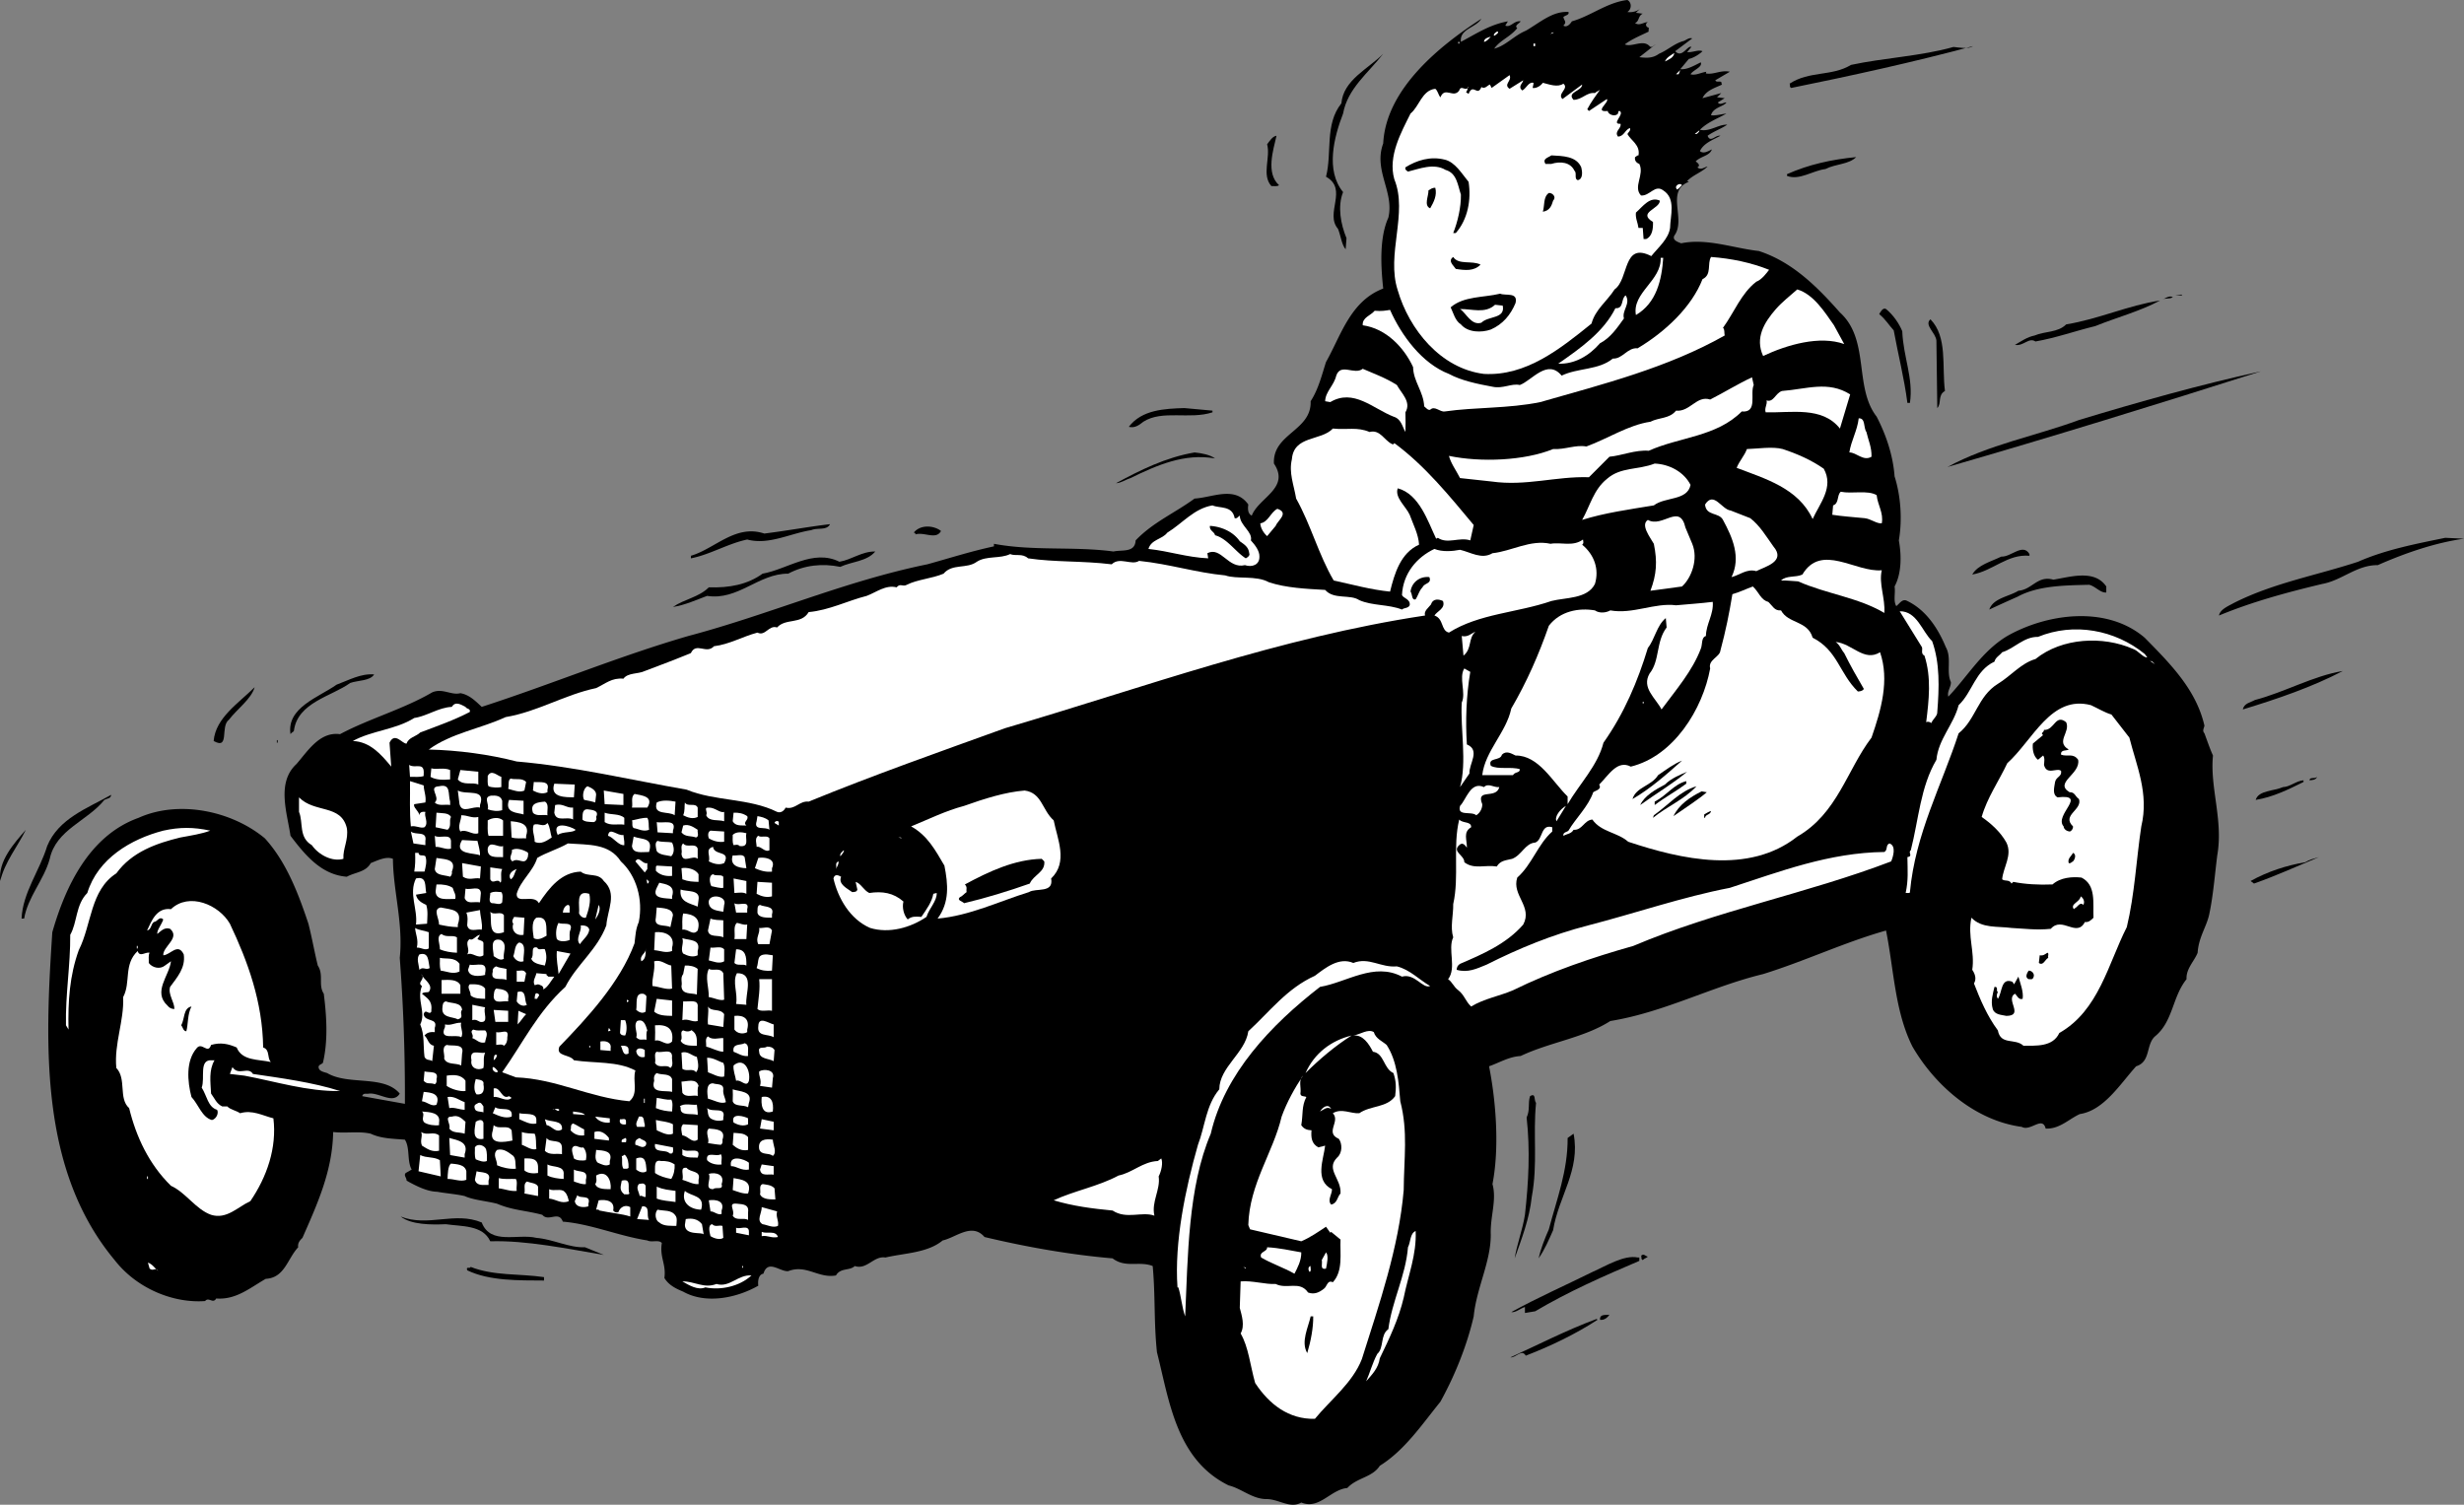 <svg xmlns="http://www.w3.org/2000/svg" width="288.628" height="176.262"><rect width="100%" height="100%" fill="#808080" stroke="none"/><path d="M190.628 1.402c.426.075 1.125-.027 1.5-.402l-.5.5.8.102c-.577.273-.374.875-.901 1.097.527.375 1.027-.125 1.5-.097-.375.175-.176.574 0 .597.226.078.027.278.101.5-.976.477-1.976.875-2.8 1.5.824.375 2.124-.625 2.898.203.226.274.527-.125.703-.203l-1.902 1.5c.726.078 1.527.176 2.3-.398 1.024-.426 1.825-1.227 2.899-1.5.328-.125.625-.426 1-.301l-2 1.5c.828.875 1.426-.723 1.902-.5l-.5.602c.625.074 1.324-.325 1.8-.102-.276.277-.976.777-1.6.902l-1 1.2c.824.074 1.624-.426 2.398-.801.226.574-.875.875-1.2 1.398.626.176 1.227-.222 1.903-.297-.078-.027-.078.075-.102.2.926.175 1.727-.426 2.801-.2l-1.7 1c.126.274.423.075.7.2.024.074.024.273.098.3-.774.375-1.875.672-2.297 1.598l2.2-.598-.5.5.898.098-.801.5c.226.375.726-.023 1 0-.274.477-1.574.574-1.797 1.5.523.074 1.223-.125 1.797-.2-.973.575-2.172.977-3.098 1.9 1.125.277 2.125-.626 3.2-.598-.676.472-1.575.773-2.301 1.3.324.875.925-.125 1.5 0-.875.473-1.973.875-2.399 1.797.426.375 1.024-.023 1.399-.199-.274.777-1.274.777-1.899 1.402.223.172.625.473.2.7.425.375.824-.028 1.199-.102-.676.676-1.676.977-2.399 1.7l.2.1c-2.774 1.075-.274 4.376-1.7 6.302-.277.574.524.773.8.898 3.024-.625 6.126.574 9.099.902 3.925 1.274 6.824 4.172 9.5 7.2 3.527 3.175 1.625 8.773 4.3 12.199 1.125 2.176 1.926 4.574 2.102 7 .723 2.273.922 5.074.5 7.5.324 1.773.324 3.875-.5 5.398.125.778-.176 1.676.2 2.301.425-.324.722-.926 1.3-.598 2.223 1.075 3.625 3.274 4.5 5.399.723 1.273.023 2.875.598 4.101.027.575-.473 1.075-.301 1.7 2.226-2.325 3.926-5.325 6.902-7.102 4.625-2.625 11.625-3.625 16.098.2 3.027 3.077 6.027 6.077 7 10.3-.074.375-.274.574 0 .902.328.875.625 1.774 1 2.598-.375 3.777 1.226 7.574.5 11.7-.274 2.175-.473 4.675-.899 6.702-.273 1.575-1.273 2.774-1.398 4.7-.375.972-1.375 1.875-1.3 3.097-1.677 2.078-1.575 4.977-3.7 6.703-1.078.973-.477 2.973-2.203 3.5-1.875 2.075-3.774 5.172-6.598 5.598-1.277.574-2.375 1.777-4 1.7-.375-1.524-1.777.374-2.8-.2-5.376-.723-10.075-4.723-12.801-9.398-2.075-4.125-2.176-9.028-3.098-13.602-4.875 1.375-9.477 3.574-14.402 5.102-6.075 1.472-11.575 4.472-17.899 5.5-3.074 1.972-7.074 2.472-10.5 4.097-1.375.078-2.476.778-3.7 1.203.825 4.172 1.224 9.575.4 13.797.523 1.875-.274 3.778-.2 5.903.024 3.175-1.676 6.273-2 9.597-.777 3.375-2.176 6.875-3.902 10-2.172 2.676-4.172 5.676-7.098 7.5-.875 1.375-2.676 1.375-3.8 2.602-1.977.176-3.274 2.574-5.4 1.699-1.276.777-2.675-.426-4.1-.398-1.676-.028-2.876-1.227-4.4-1.602-6.175-3.023-6.976-10.023-8.401-15.598-.375-3.527-.176-6.625-.5-10.101-1.575-.625-3.176.273-4.7-.899-4.976-.425-10.074-1.328-15-2.5-1.476-1.726-3.375.075-4.898.399-1.777 1.476-4.477 1.476-6.703 2-1.375-.227-2.172 1.476-3.598 1-.574.574-1.676.176-2.2 1.101-2.077.375-3.476-1.328-5.6-.5-.977.075-2.376-1.425-2.9.297-.577.078-.675.875-.6 1.403-2.575 1.472-6.176 2.175-8.801.699-.774-.324-1.676-.727-2.2-1.602.227-1.625-.574-2.422-.3-4.097-.375-.426-1.176-.028-1.7-.301-3.375-.524-6.574-1.926-9.898-2.2-.477-1.324-1.676.075-2.402-.8-1.973-.524-3.473-.524-5.301-1.301-1.274-.324-2.774-.426-3.797-.898-.977-.227-2.277-.325-3.203-.5-1.172-.028-2.375-.625-3.598-1.301.024-.324-.375-.625-.101-.899l.699-.402c-.574-1.023-.172-2.523-.797-3.5-1.477-.125-2.777-.125-4-.7-1.375-.323-2.875-.023-4.402-.198-.075 4.574-1.875 8.472-3.598 12.398-.277.277-.578.574-.5 1.102-1.277 1.375-1.578 3.574-3.8 3.699-1.876 1.074-3.477 2.476-5.802 2.3-.375.676-.875-.226-1.3.301-3.676.274-7.973-1.425-10.598-4.8-8.777-10.528-8.176-25.125-7.3-38.403 1.523-5.324 4.323-11.324 10.097-13.398 4.726-2.125 10.926-.824 14.8 2.398 2.528 2.778 3.926 6.477 5.102 10 .426 1.676.723 3.375 1.098 4.903.726 1.074.027 2.273.703 3.3.324 2.575.523 5.473-.102 8.098-.175.176-.375.176-.5.402-.074.575.625.672 1 .797 2.524 1.477 6.625.176 8.5 2.403-.773 1.273-2.375-.125-3.601 0-.274.074-.672-.125-.797.3l5 .899a211.717 211.717 0 0 0-.602-17.102c.426-4.023-.773-7.824-.8-11.597-.774-.325-1.774.175-2.598.5-.578 1.074-1.875 1.074-2.8 1.597-2.977-.222-4.876-2.523-6.602-4.797-.375-2.625-1.676-6.226.699-8.402 1.328-1.523 2.726-3.824 5.101-3.5 3.426-1.824 7.426-2.926 10.801-4.898 1.223-.528 2.223.375 3.3.097 1.024.176 1.724.875 2.5 1.602 8.126-2.625 16.024-5.926 24.2-8.301 9.524-2.523 18.324-6.426 28-8.398 2.625-.727 5.125-1.528 7.8-2.102v-.3c4.626.874 9.325.277 14 .902 1.024-.227 2.524.175 2.599-1.301 2.027-2.125 4.625-3.227 6.902-4.899 2.125-.125 4.723-1.527 6.297.7-.074.472-.074 1.074.402 1.3.824-2.125 4.524-3.226 2.598-6.101-.172-3.524 4.426-3.824 4.3-7.301.926-1.426 1.325-3.125 1.801-4.598 1.727-3.027 2.825-7.125 6.7-8.601-.274-2.524-.473-5.926.601-8.301.723-3.023-1.777-5.523-.601-8.7.324-6.425 6.726-11.523 11.5-14.6-.676 1.077-2.575 1.175-2.399 2.702 1.926-1.027 3.426-2.027 5.5-2.402l-.3.5c.624.277 1.023-.625 1.8-.5-.176.277-.777.477-.402.8-.875 1.075-1.973 1.376-2.7 2.4 1.325-.325 2.325-1.524 3.7-2.098 1.625-.926 3.125-2.325 5-2.2.125.375-.375.375-.598.598.125.477.426.574 0 1 .426.277.824-.223 1-.5 2.223-.625 4.125-2.223 6.5-2.5.524.277.524 1.074 0 1.402"/><path fill="#fff" d="M175.027 4.2c-.176-.126.226-.524.402-.5.223.077-.176.374-.402.5m6.601-.2.2-.2h.199zm-7 .3c-.176.177-.476.575-.8.602.023-.425.523-.527.8-.601m-3.801.601h.102v.2h-.102v-.2m8.801.2h.2v.3h-.2v-.3"/><path d="M231.128 5.402c-6.976 1.875-14.277 3.473-21.3 4.899-.274-.125-.075-.324-.2-.5 2.324-1.524 4.926-.824 7.2-2.2 3.824-.824 8.226-1.027 12-2.101.726.074 1.726.277 2.3-.098"/><path fill="#fff" d="M196.128 6.2c-.074.577-.676.777-1.101 1 .226-.524.726-.723 1.101-1"/><path d="M162.027 6.3c-1.774 2.274-4.176 4.075-4.7 7-1.074 2.774-2.074 6.677 0 9.2-.675 1.676-.273 3.777.399 5.402l-.098 1.297c-.476-.523-.574-1.625-.902-2.398-1.575-1.824 1.226-4.625-1.399-6.102.727-2.824-.175-6.125 1.801-8.597.223-2.727 3.125-4.028 4.899-5.801"/><path fill="#fff" d="m196.327 8.7.5-.5-.199.5zm-19.5 1.702 1.602-1c-.078.375-.477.575-.3 1l.198.2c.524-.325.727-1.028 1.301-.903.024.176-.074.375-.101.602.425.074.925-.227 1.199-.602.726.176 1.726.578 2.402.102.723.574-.777 1.176-.101 1.8l2.3-1.699c.024.774-1.875.875-1 1.797 1.024-.023 1.524-.922 2.5-.797.227-.226.426-.226.602-.402-.477.676-1.078 1.477-1.5 2.3l.2.2 2.097-1.398c.328.375-1.574 1.574.101 1.398.024.375.727.676 1.102.402.223-.125.023-.425.297-.402.625.375-1.074 1.574.101 1.5.125.574-.773.875-.3 1.5.726-.023.824-.824 1.402-1 .125.277-.176.477-.3.7.425.777 1.523 1.277 1.3 2.5-.176-.024-.277.175-.402.202-.075.375.125.672.5.797.625 1.278-.774 2.676.199 3.703 1.027.075 1.625-1.328 2.601-.601 1.524.976.825 2.976.801 4.398-.176 1.278-1.375 2.278-2.2 3.301-3.374-1.723-2.577 2.676-4.3 3.902-.875 1.375-2.277 2.375-2.7 4-3.675 2.973-7.675 6.172-12.6 5.899-5.075-.625-8.774-5.227-10.102-9.801-1.375-4.223 1.226-9.023-.399-13-.773-2.723.825-5.523 1.899-7.7 1.027-.823 1.328-2.726 2.902-2.898.324.274.324.672.598 1 .527-1.328 1.527.172 2.203-.8.223-.727.723.175 1.098-.403-.075-.222-.075.375-.301.602l.3.199c.528-1.324 1.028.375 1.5-.8.426.277.727-.223 1-.298l.2.399 2.101-1.5c.325.676-.773 1.074 0 1.601m21.899 5.298h-.2l.5-.4c.126-.023-.074.274-.3.4"/><path d="M149.527 15.902c-.375 1.672-1.274 4.375.3 5.797-.273.176-.574.078-.898.102-1.176-1.324-.078-3.324-.5-4.899.324-.425.625-.925 1.098-1m35.699 3.7c.125.472.226 1.375-.399 1.5-.476-.125-.074-.825-.398-1.102-.477-1.023-1.676-1.125-2.703-.8h-.7c-.374-.626.325-.723.7-1 1.328.077 2.926.077 3.5 1.402m32.203-1.2c-.875.875-2.375.774-3.602 1.399-1.476.176-3.074 1.375-4.5.8v-.199c2.524-1.125 5.227-1.726 8.102-2M172.027 21.3c.324 2.075-.075 4.376-1.5 6h-.301c.527-1.323.926-3.023.902-4.5-.375-1.124-.476-2.523-1.8-2.898-1.376-.828-3.075-.125-4.4.2-.175-.125-.374-.227-.3-.5 1.324-.825 2.926-1.325 4.598-.903 1.226.278 2.027 1.676 2.8 2.602"/><path fill="#fff" d="M197.027 21.7c-.176.077-.274.374-.598.5l-.102-.2c-.074-.324.524-.625.7-.3"/><path d="M168.128 22c.223.875-.176 1.676-.601 2.402-.774-.328-.176-1.425-.2-2.101.227-.125.426-.324.801-.301m13.801 1.5c-.176.574-.375 1.176-1.203 1.3.226-.726.027-1.726.703-2.198.422-.028.922.472.5.898m12.5 0c.023.977-2.676 1.375-.8 2.5.022.777-.075 1.676-.802 2h-.3l-.098-1.3h-.5c-.078-.626-.375-1.126-.3-1.798.823-.726 1.624-1.925 2.8-1.402m-21 7.5c-.777.777-1.777.676-2.902.5-.274-.426-.973-.926-.301-1.398.625.972 2.226.375 3.203.898"/><path fill="#fff" d="M207.226 31.602c-.274.375-.875 1.175-1.5 1.398-1.774 1.375-2.574 3.574-3.899 5.402.227.172.125.575.2.899-6.676 3.773-14.176 5.676-21.598 7.8-3.777.774-7.578.575-11.203 1.098-.574.078-1.172-.722-1.7-.199-.273.074-.472-.223-.699-.398-.074-1.727-1.273-2.926-1.3-4.602-1.075-2.324-3.176-4.523-5.899-4.898-.074-.926.926-1.125 1.399-1.7.824.075 1.324-.027 1.8-.101 1.325 2.976 3.727 6.273 6.899 7.5 1.426.773 3.328 1.176 5.101 1.5 1.227.273 2.227-.426 3.2-.2 1.425-.527 3.226-3.124 4.902-1.101 1.922-.926 4.324-.625 6-2 1.125.074 1.723-1.324 2.898-1.2 3.227-1.925 6.325-4.823 7.602-8.1 1.125-.524.523-1.825 1-2.598 2.422.175 4.723.675 6.797 1.5"/><path fill="#fff" d="M194.827 30.2c-.175 2.577-.773 5.277-3.199 6.702-.476-2.625 3.024-4.027 2.899-6.703h.3m20 7.903 1.2 2.199c-2.875-1.024-6.676.074-9.5 1.398-.973-2.125.125-3.922 1.5-5.5.726-.824 1.625-1.523 2.5-2.297 1.925.575 3.226 2.672 4.3 4.2"/><path d="M177.527 35.5c-.575 1.375-1.473 2.477-2.899 3.102-1.074.375-2.676.375-3.5-.602-.676-.426-.875-1.324-1.2-2 1.524-1.324 3.825-1.125 5.798-1.598.625.274 2.125-.226 1.8 1.098m77.301-.898.7-.102.101.102zm0 0"/><path fill="#fff" d="M190.226 37.3c-.774 1.075-1.574 2.274-2.797 2.9-1.277 1.476-2.977 2.476-4.902 2.402 2.625-1.825 5.324-3.727 6.699-6.5 1.027.074.625-1.125 1.203-1.5.625.972-.477 1.773-.203 2.699"/><path d="M254.527 34.8c-.375.274-.875.075-1.301.302.426-.125.828-.528 1.3-.301m-1.499.399c-2.375 1.277-5.075 1.976-7.598 3-2.375.577-4.578 1.374-7 1.8-.777-.523-1.375.574-2.402.402.726-.425 1.425-.925 2.3-1.101 1.227-.524 2.727-.324 3.7-1.301 3.824-.625 7.226-2.223 11-2.8"/><path fill="#fff" d="M176.027 35.8c.324 1.575-1.676 1.177-2.5 2-1.176.376-1.774-1.124-2.5-1.6 1.425-.024 2.925.577 4.101-.5l.899.1"/><path d="M222.827 38.8c.125 3.075 1.325 5.477.899 8.4h-.297c-.375-2.923-1.078-5.626-1.602-8.5-.574-.626-.976-1.325-1.699-1.9.125-.226.426-.823.8-.6.825.675 1.524 1.675 1.9 2.6m4.999 7c-.875.477-.375 1.477-.898 2l-.102-7.898c-.074-.925-1.476-1.828-.699-2.5 2.024 2.075 1.324 5.473 1.7 8.399"/><path fill="#fff" d="M163.628 45.102c.524.972 1.723 1.972 1 3.199.024.875.024 1.574 0 2.3-.375-.624-.476-1.527-1.402-1.8-2.375-.926-4.672-3.324-7.399-1.7l-.601-.101c.027-1.125 1.027-1.824 1.3-3 .528-1.523 2.126-.023 3.102-.8 1.324.577 2.723 1.077 4 1.902"/><path d="M264.827 43.5c-12.175 3.875-24.476 7.676-36.699 11.2 4.824-2.626 10.324-3.626 15.399-5.5 7.027-2.126 14.125-4.126 21.3-5.7"/><path fill="#fff" d="M205.429 45.102c-.477.972.523 3.273-1.402 3.097-2.973 2.977-7.274 2.977-10.899 4.602-1.574-.125-3.176.574-4.601.699l-2.399 2.402c-3.875-.125-7.375 1.075-11.402.5l-3.7-.402c-.472-.926-1.074-1.723-1.3-2.598 3.726.774 8.828.575 12.203-.8 1.422.074 2.625-.528 3.898-.301 2.524-.926 4.926-2.524 7.5-2.899 1.024-.527 2.227-.328 3-1.3 1.625.175 2.426-1.825 4-1.301 1.625-.824 3.227-1.824 4.899-2.602l.203.903m11.297 1.098-1.2 4c-2.074-2.626-5.675-1.825-8.699-1.9-.175-.523.227-.925.102-1.398.824.274 1.023-.828 1.797-1.101 2.926-.227 5.426-1.227 8 .398"/><path d="M142.027 48.102v.199c-2.676.875-5.875-.324-8.098 1.101-.477.375-.977.774-1.703.598 1.527-2.023 4.226-2.125 6.5-2.2l3.3.302"/><path fill="#fff" d="M218.628 50.602c.223.972.625 1.773.598 2.898-.973.574-1.774-.523-2.598-.5.223-1.426.926-2.523 1.098-4 .828-.023.527 1.074.902 1.602M163.027 52c.125.074.226.074.3-.098 3.625 2.672 6.524 6.274 9.301 9.598l-.402 1.8c-1.274-.425-2.672.477-3.797-.3l-.203.102c-.973-2.028-1.973-5.227-4.5-5.903-.375 1.078.926 2.078 1.402 3.102.426 1.176 1.024 2.273 1.098 3.5-2.172.976-2.875 3.375-3.399 5.5-2.273-.227-4.375-.824-6.601-1.301-1.774-3.023-2.672-6.523-4.399-9.598-.273-1.625-.875-3.027-.5-4.601.227-2.824 3.426-2.125 4.801-3.602 1.723.176 2.824-.222 4.3.403 1.224-.325 1.724.972 2.599 1.398m50.601 2.902c1.223 2.172-.476 4.075-1.3 5.899-1.676-3.625-5.575-4.727-8.9-6 .325-.824.923-1.426 1.2-2.2 1.125-.027 3.024-.324 4.2 0 1.726.575 3.324 1.274 4.8 2.301"/><path d="M142.327 53.7c-3.574-.626-6.773.777-9.898 2.3-.578.176-1.078.574-1.703.602 2.828-1.528 5.828-3.028 9.203-3.602.824.074 1.824.277 2.398.7"/><path fill="#fff" d="M198.027 56.8c-.375 1.876-2.973 1.376-4.301 2.4-2.875.476-5.774.874-8.399 1.702.926-1.625 1.325-3.527 2.899-4.8 1.625-1.426 3.625-1.028 5.601-1.801 1.727.074 3.426.976 4.2 2.5m21.8 1.199c.125 1.176.825 2.074.602 3.3-.578.075-1.277-.523-2-.6-1.277-.126-2.676-.223-3.8-.4l.097-1.1c.726-.223.426-1.223.902-1.598 1.324.273 3.125-.227 4.2.398m-14.801 2.7c1.125.874 1.824 2.077 2.699 3.3 1.527 1.777-.973 2.375-2 2.902-1.074-.328-1.973.473-2.899.7 1.125-2.325.125-4.625-1-6.7-.476-.925-1.976-.425-2.101-1.8 1.027-1.625 1.926.574 3 .699l2.3.898m-60.398.001c.324.077.426-.223.598-.298.027 1.172 1.527 1.875 1.3 2.899.528.574 1.028 1.273 1 1.898.028.977-.874 1.278-1.699 1-1.976.477-2.773-2.222-4.398-1.398l.098.601c-2.575-.125-4.473-.828-7-1.101.324-1.125 1.625-1.125 2.199-1.899 1.828-1.125 3.125-2.828 5.3-3.203.825.375 2.325-.023 2.602 1.5m4.801.903-1 1.199c-.375-.324-.777-.926-.8-1.5.925-.125 1.222-1.324 2-1.7 1.425.473.022 1.376-.2 2m48.797 2.099c.726 1.777-.074 3.976-1.2 5l-3.699.5c.727-1.923.825-3.423.399-5.5-.473-.825-1.574-2.223-.7-2.798 1.727.973 3.727-2.027 4.403.899l.797 1.898"/><path d="M97.226 61.402c-.375.774-1.473.375-2.2.7-2.472.375-4.972 1.773-7.5 1.097-2.273.477-4.374 1.778-6.597 2.203v-.3c2.824-.825 5.223-3.727 8.598-2.602 2.625-.324 5.324-.824 7.699-1.098m48 2c.527.375 1.027.672 1.101 1.399.125.273-.175.476-.398.601-1.176-.726-2.176-2.328-3.602-2.703-.074-.422-.675-.523-.601-1.097 1.328.074 2.726.675 3.5 1.8m-35-1.202c-.574 1.077-1.973.077-3 .402a.163.163 0 0 0-.2-.2c.825-1.027 2.426-.828 3.2-.203m178.402.903c-3.375.472-6.875 1.675-10.101 3.097-2.473-.023-4.176 1.778-6.5 2.203-4.075.973-8.176 2.075-12.098 3.7.125-.727 1.125-1.125 1.797-1.5 4.625-2.325 9.726-3.227 14.5-4.801 3.226-1.426 6.926-2.125 10.203-2.801l2.2.102"/><path fill="#fff" d="M185.327 63.8c1.426 1.177 2.024 2.876 1.5 4.602-.875 1.774-3.476 1.575-5.101 2-3.973 1.375-8.473 1.473-12 3.7-.973-.227-.574-1.625-1.7-2 .325-.528 1.325-.825 1-1.7-.472-.226-1.175-.328-1.398.399-.277.375-.875.773-.7 1.3-17.077 2.575-32.776 8.376-49.202 13.2-7.672 2.773-15.375 5.476-23 8.601-1.074-.125-1.574.973-2.7.7-.175.375-.574.675-1 .5-3.273-1.625-7.273-1.227-10.597-2.602-6.477-1.125-13.176-2.723-19.902-3.3-3.176-.825-6.875-1.325-10.301-1.4 2.625-1.925 6.027-2.425 9-3.8 3.726-.625 6.926-2.625 10.601-3.398 1.125-.528 1.825-1.227 3.2-1.102.527-.723 1.726-.523 2.5-.898 1.925-.727 3.527-1.325 5.402-2.102.625-1.324 1.824.176 2.7-.8 1.823-.223 3.323-1.126 5.097-1.598.926.472 1.328-.926 2.3-.602 1.028-1.125 2.825-.324 3.7-1.8 2.426-.223 4.527-1.325 6.8-1.9 1.126-.425 2.227-1.323 3.5-1 .426-.523.727-.023 1.2-.3 1.226-.625 2.926-.723 4.3-1.3 1.028-1.223 2.727-.524 3.903-1.4 1.125-.726 2.723-.323 3.898-.898.625.274 1.426-.125 2.102.5 3.223.473 6.324.274 9.797.7.926-.926 2.328.175 3.203-.403 3.625.375 6.625 1.375 10.098 1.703 1.324.473 3.625-.027 5.101.797 2.024.676 4.426.778 6.598.903 1.027 1.175 2.926.472 4 1.199 1.527.676 3.426.476 5 1.101.226-.226.726-.125.902-.5.125-.726-.777-.828-.902-1.203.125-2.523 1.726-4.422 3.8-5.398.926.375 2.126.273 3 .101 1.227.274 2.528 1.172 3.801.399 2.227-.227 4.426-1.625 6.801-1.102 1.223-.222 2.625.375 3.8-.5.024.176.126.477-.1.602"/><path d="M237.726 64.902v.2c-2.574-.227-4.274 1.773-6.7 2.199.626-1.125 2.227-1.524 3.403-2.102 1.125.078 2.523-1.625 3.297-.297m-135.199-.3c-.973 1.175-2.774 1.175-4.098 1.8-2.078-.425-4.176-.226-6.102.797-3.476-.023-5.875 3.176-9.5 2.602-1.273.476-2.574 1.074-4 1.3 1.325-.925 3.024-1.124 4.2-2.3 2.425.074 4.527-.324 6.3-1.602 2.926-.523 5.926-2.922 9-1.398 1.426-.227 2.625-1.227 4.2-1.2"/><path fill="#fff" d="M220.429 66.8c-.375 1.575.422 3.274.297 5-3.074-1.823-6.774-2.226-10.098-3.698-.676-.028-1.277-.125-2-.102.625-.625 1.723-.324 2.5-.7 2.223-3.726 6.223-.226 9.3-.5"/><path d="M246.726 68.7v.702c-.672.075-1.274-.726-2-.902-2.774.074-5.973.074-8.399 1.402a156.09 156.09 0 0 0-3.3 1.5c.425-1.328 2.324-1.527 3.402-2.203 1.625-.125 2.223-1.824 4.098-1.297 2.027-.328 4.824-1.226 6.199.797m-79.297-1.097c.324.773-.578.675-.8 1.199-.376.375-.477.875-.802 1.398-.476.176-.375-.625-.601-.898.125-1.024 1.027-1.824 2.203-1.7"/><path fill="#fff" d="M207.128 70.5c.524.477.723 1.074 1.5 1 .824 1.574 3.125 1.176 3.7 3.2 2.925 1.476 3.124 4.175 5.3 6.3.223-.023.524-.023.7-.3-.774-1.325-1.575-2.723-2.301-4.2-.375-.426-.473-.926-1-1.3 1.925.175 3.324 2.374 5.199 1.202 1.125 3.274.125 6.774-1 10-2.875 3.774-3.973 8.875-8.7 11.598-5.675 4.477-13.574 2.676-19.8.602-1.274-1.125-3.172-1.125-4.2-2.602-.972.074-1.175 1.277-2.199 1.2-.273.476-.773.476-1.199.702-.074-.425.426-.425.598-.601.828-1.426 2.328-2.824 2.902-4.5.324-.227 1.024-.324.7-.899 1.124-1.125 2.124-2.925 3.699-2.101 5.027-1.227 8.425-6.727 9.3-11.5-.273-1.024 1.125-1.324 1.2-2.102.625-2.324 1.027-4.324 1.402-6.597.824-.227 1.625-.625 2.398-.903.727.676.926 1.578 1.801 1.801"/><path fill="#fff" d="M200.628 70.5c.125 1.477-.777 2.574-.8 4-.575.176-.376.977-.602 1.5-.973 2.574-2.875 4.777-4.598 7.102-.676-1.325-2.375-2.528-1.402-4.2 1.226-1.527.726-3.726 2-5.402l-.098-1.098c-1.074.875-1.277 2.473-2.102 3.5-1.175 3.875-2.773 7.672-5.199 11.098-.676 2.676-2.773 4.777-4.199 7.2v-.9c-1.777-1.726-3.375-4.823-6.102-4.8-.472-.223-1.074-.625-1.597-.098-.176.774-1.676.274-1.3 1.297.823.477 2.425.078 3.397.403.028.472-.574.273-.8.699h-3.598c.324-2.824 2.824-5.024 3.398-7.801 1.825-3.125 3.227-6.324 4.403-9.7 1.324-1.726 3.523-2.124 5.398-1.8.524.375 1.324.277 1.801 0 2.625.477 5.223-.926 7.7-.598 1.323-.125 2.925-.226 4.3-.402m25.699 4.602c.926 2.574.825 5.472.602 8.3.023.473-.477.774-.703 1.297-.172-.125-.375-.222-.598-.097.324-2.625.625-5.227-.2-7.801-.476-.227-.175-.727-.3-1l-2.601-4.2c2.027-.027 2.625 2.376 3.8 3.5m25.2 1.899c-.473.074-1.075-.824-1.7-1-3.476-1.523-8.273-1.324-11.398 1.2-1.676.476-2.875 1.976-4.402 2.902-2.375 1.472-2.575 4.175-4.598 5.8-1.977 6.075-5.078 11.774-5.703 18.598.027.176-.375.074-.5.102.328-1.528.226-2.625.203-4.2.723-.125.023-.527.398-.8.926-3.625 1.125-7.426 3-10.602.227-2.426 2.024-4.125 2.602-6.398 1.625-1.528 1.922-4.028 4.2-5.102.124-.523.624-.723.898-1.098 1.425-.425 2.527-1.828 4.199-1.8 4.226-1.727 9.027-.825 12.5 2l.3.398m-78.699-3c-.875.777-.375 1.977-1.398 2.8l-.203-2.3c.726.176 1.125-.324 1.601-.5m79.602 3.8-.602-.398.301.098zm-80.203.9c-.473 2.777-.574 5.777-.399 8.5 1.625.675.227 2.277.301 3.402l-1.101 1.597c.824-2.922.027-6.824.199-9.898.527-1.125-.375-2.926.3-4l.7.398"/><path d="M274.429 78.602c-3.578 1.875-7.676 3.273-11.703 4.5.125-.727.926-.825 1.402-1.102 3.524-.926 6.824-2.824 10.3-3.398M43.827 79c-.476.777-1.875.676-2.8 1-2.176 1.574-6.176 2.277-6.598 5.602-.078.175-.277.175-.402.398-.473-3.125 3.324-4.324 5.402-5.8 1.422-.524 2.824-1.325 4.398-1.2m-17 5.3c-1.074.774.125 3.575-1.8 2.5.226-2.726 2.925-4.425 4.8-6.3-.375 1.375-2.074 2.574-3 3.8"/><path fill="#fff" d="M55.027 83.402c-1.875.973-3.875 1.672-5.801 2.399-.473.476-1.375.574-1.598 1.3-.476.075-1.375-1.425-2-.101l.2 2.8c-1.176-1.425-2.477-2.925-4.5-3 2.226-1.226 5.023-1.323 7.199-2.698 1.527-.227 2.824-1.227 4.402-1.301.422-.727 1.125-.227 1.598 0 .125.273.625.176.5.601M192.429 82.2h.098v.202h-.098V82.2m57 4.202c.824 3.274 2.324 6.575 1.398 10.399-.574 3.773-.773 7.976-1.699 11.8-2.176 4.274-3.277 9.774-7.902 12.399-.774 1.676-2.774 1.477-4.2 1.5-.972-.926-2.675-.023-3-1.8-1.273-1.723-2.074-3.626-2.8-5.5.328-.524.125-1.126-.2-1.598.325-2.125-.574-3.926-.097-6.102 1.222 1.277 3.023.977 4.7 1.2 1.522.077 2.925.277 4.597.1 1.328-1.523 3.027 1.075 4-.8.425.074.726-.223 1-.5-.074-1.723.328-3.824-1.399-4.7-1.074-.124-2.476-.023-3.398.802-1.578.074-3.278-.028-4.602-.301l-.199.199c-.277-.523-.777-.223-1.101-.5.125-1.426 1.226-2.824.5-4.3-.676-1.223-1.774-2.223-2.899-3 .625-2.223 2.024-4.223 3-6.298 3.024-2.726 5.125-8.027 9.8-6.8.825.375 1.626.875 2.4 1.097l2.1 2.703"/><path d="M242.027 84.602c.527 1.175-1.274 2.273.3 3.199-.273.176-.976-.024-.898.601.723.274 1.422-.226 2 .598.324 1.676-2.875 2.676-1 3.8.625-.023.625.477 1.098.802.425 1.273-2.075 1.875-.7 3.199.024.273-.175.574-.398.601-.277-.027-.676-.226-.703-.601-1.172-1.324 2.926-3.824-.7-3.399-.675-.328-.374-1.226-.3-1.8.125-.625.828-.625.703-1.301-.477-.426-1.676.574-2-.7.023-.324.125-.824-.102-1.101l-.601.5c-.574-.426-.672-1.324-.598-1.898l1.2-1c-.376-.227.124-.325.1-.602 1.224.074 1.325-1.926 2.599-.898M32.429 86.7h.098v.3h-.098v-.3m164.598 2.402c-1.774 1.574-3.676 3.273-5.801 4.5.426-1.426 2.226-1.528 3-2.801.926-.625 1.828-1.324 2.8-1.7"/><path fill="#fff" d="M49.628 90.7v.202c-.476.172-1.074.075-1.601.098l-.098-1.398c.722.472 1.824-.426 1.7 1.097m3.097-.499v1.1c-.774.075-1.672.075-2.297-.3l.098-1c.527.176 1.527-.125 2.199.2m3.301 1.702c-.676-.328-1.774.172-2.399-.601l.3-1.102 2.099.203v1.5"/><path d="M197.628 90.402c-1.777 1.473-3.676 2.575-5.5 3.899.524-1.125 1.824-1.824 2.899-2.399.726-.726 1.726-1.125 2.601-1.5"/><path fill="#fff" d="M58.726 91v1.2c-.375.077-1.074.077-1.5-.098-.172-.325-.074-.825-.098-1.2.426-.828 1.125-.027 1.598.098"/><path d="M271.429 91c-.176.375-.578.375-.902.402.027-.425.625-.125.902-.402"/><path fill="#fff" d="m61.628 91.602-.2 1c-.577.273-1.276-.028-1.901-.2.125-.425-.075-1.027.3-1.203.524.176 1.325-.125 1.801.403"/><path d="M269.827 91.602c-1.773.875-3.574 1.773-5.601 2.097.328-1.125 2.125-1.023 3.203-1.5.824-.023 1.523-.722 2.398-.797v.2"/><path fill="#fff" d="M49.628 92c.023.676.324 1.277.2 2l-1.301.2c-.176.374.527.777.601 1.3.023-.426.426-.426.7-.398-.176.574.425 1.273-.102 1.8-.473.172-.973-.226-1.598-.101-.176-1.824-.074-3.324-.101-5.301l1.601.5"/><path d="M197.527 91.8c-1.176.876-2.473 1.575-3.7 2.5v-.398c1.426-.726 2.227-2.027 3.7-2.402v.3"/><path fill="#fff" d="M64.128 92.5v.3c-.574.274-1.176.075-1.7-.198l.099-1c.625.074 1.925-.227 1.601.898m3.098.902c-.875-.027-2.875.075-2.297-1.601l2.398.101-.101 1.5M175.628 92.2c-.375 1.476-2.777.077-2 2 .024.374-.176.976-.7 1.3-.577-.523-2.276.176-1.901-1.098.726-.726 1.226-2.925 2.8-2.203.524-.523 1.125.078 1.801 0M52.726 93.902v.399c-.473-.125-1.375.176-1.797-.301.723-.625-.875-1.824.5-1.898 1.422-.325 1.023.875 1.297 1.8m17.101-.8-.101.898c-.375-.125-.875-.223-1.297-.3-.277-.423-.078-1.423.398-1.598.426.175 1.024.472 1 1"/><path d="M198.726 92.102c-1.473 1.574-3.473 2.375-5.098 3.699l.098-.301c1.726-1.223 3.027-2.824 5-3.398"/><path fill="#fff" d="M56.226 94.3v.302c-.875-.227-2.074.773-2.399-.403l-.199-1.597c1.024.574 3.324-.325 2.598 1.699m16.801-.001-2.2-.1-.101-1.598 2.3.398v1.3m50.403 1.802c.422 2.175 1.723 4.875-.3 6.8.323 1.774-1.778 1.075-2.602 1.598-3.473 1.074-6.973 2.777-10.7 3.102 1.426-1.926 1.227-4.028.801-6.2-1.074-1.828-1.976-3.527-3.902-4.601 2.027-.824 4.027-1.824 6.203-2.399 2.324-.828 4.824-1.625 7.098-1.8 2.027.273 2.027 2.273 3.402 3.5"/><path d="M199.929 92.8c-.875.774-2.578 1.876-3.902 2.802.625-1.325 1.925-2.227 3.3-2.903l.602.102"/><path fill="#fff" d="M75.827 94.602h-1.8c.125-.528-.176-1.227.3-1.602.825.176 2.325.277 1.5 1.602"/><path d="M13.027 93.102c-.075.472-.375.375-.801.597-1.973 2.477-5.672 3.477-6.399 6.903-.675 2.472-2.574 4.472-3 7h-.3c.125-3.028 2.125-5.625 3-8.5 1.324-3.227 4.726-4.426 7.5-6"/><path fill="#fff" d="M58.827 93.8v1.102c-.574.172-1.175.075-1.699-.101.223-.625-.574-1.426.399-1.602.527-.023 1.125-.023 1.3.602M40.628 97c.223 1.375-.476 2.375-.402 3.602-1.274.375-2.875-.426-3.7-1.602-1.574-.926-.972-2.625-1.5-3.898v-1.7c1.825 1.875 4.926.774 5.602 3.598m20.699-1.598c-.675-.226-2.273-.125-1.699-1.703l1.7.102v1.601m17.699.098c-.676-.523-2.575.074-2.098-1.5.625-.324 1.523-.223 2.2-.098l-.102 1.598m-14.899 0c-.476-.125-1.277.176-1.7-.3-.374-1.126.524-1.223 1.4-1.298.523.274.226 1.075.3 1.598m17.598-.898v1.097c-.574.278-1.172.078-1.7-.199.227-.523.126-1.023.2-1.5.328.574 1.226-.023 1.5.602m-14.598 0V96c-.676-.426-1.976.375-2.2-.8l.099-.9c.925-.226 1.324.376 2.101.302M182.327 96.2c-.273-.524.426-1.423 1.102-1.798l-1.102 1.797m-97.5-1.097v1.097c-.675-.222-1.773.078-2.101-.699.226-.426-.375-.926.3-.898.727-.028 1.325.675 1.801.5m-15 .598c.125.277-.074.577-.3.6-.473-.023-1.075-.023-1.301-.3.027-.523-.074-1.223.601-1.2.426.075 1.426.075 1 .9"/><path d="M200.429 95c-.078.477-.676.375-.703.8-.172.075-.074-.323-.098-.398.223-.125.523-.328.8-.402"/><path fill="#fff" d="M52.827 95.7c-.273.476.125 1.077-.398 1.5l-1.402-.298.101-1.703c.625.078 1.426-.023 1.7.5m20.3.101v.802c-.777-.125-1.574.175-2.3-.301v-1.102c.726.278 1.726.078 2.3.602m14.399-.199c.226.472-.575.675-.098 1.097-.676-.023-1.278.078-1.602-.5l.102-1c.625-.023 1.125.078 1.597.403m-31.499.098v1.902c-.676.273-1.375-.528-2.098-.2-.375-.625.125-1.328.098-1.902.726-.023 1.226.375 2 .2m34 .402.101 1.097c-.476-.422-1.875.176-1.5-1l.098-.597c.426.074.926.175 1.3.5m-31.097 0v1.8h-1.703c-.172-.527-.074-1.226-.098-1.8.523-.325 1.324-.426 1.8 0m16.899-.302c.227.376.125.876.2 1.4-.676.277-1.274-.126-1.801-.2-.274-.223-.074-.625-.2-.898.626-.125 1.227-.325 1.801-.301m96.5 1.101c-.976.575-.476 1.473-.5 2.399-.175-.227-.476-.727-.898-.301-.875.777.625 1.176.598 2 1.125.875 2.425.277 3.8.5.426-.723 1.125-.723 1.801-.898 1.125-.426 1.524-1.825 2.7-1.903.925-.324.624-2.222 2-1.797v.5c-1.676 1.473-2.376 3.875-4.102 5.399-.672 2.074 1.828 3.375.703 5.5-1.977 2.273-4.777 3.476-7.402 4.601-.274.172-.375.375-.399.7 1.324.375 2.324-.125 3.5-.602 3.824-1.926 7.723-3.523 11.899-4.598 5.527-1.425 11.027-3.328 16.601-4.402 5.926-1.926 11.625-4.125 18.098-4.2.426-.226.125-.823.601-1 .825.274.426 1.575.2 2.102-9.875 3.774-20.473 5.774-30.2 9.899-4.875 1.375-9.574 2.976-14.101 5.199-1.574.676-3.375.977-4.899 1.902-.675-.625-.773-1.328-1.5-1.902-.574-.426-.675-.926-1.199-1.3 1.024-1.325-.074-3.524.598-4.9-.375-1.226.027-2.624 0-3.898.726-3.226-.074-6.726.703-9.902.422.477 1.422.176 1.398.902m-110.699 1v.297c-.574-.023-1.074.078-1.7-.097l-.1-1.903c.824.078 2.324.176 1.8 1.703M91.226 96.3v.4l-.5-.298c.027-.226.426-.328.5-.101m-12.399.999v.302l-1.8-.102-.098-1.2c.722.177 2.422-.425 1.898 1m-14.199.802c-.574.375-1.277.875-2 .5.023-.727-.375-1.325-.101-2 .625-.227 1.125.375 1.601-.2.324.473.324 1.172.5 1.7m2.801-.902c-.277.374-1.477.175-2.102.6-.773-1.726 1.524-1.023 2.102-.6m14.297 0c-.074.277.226.777-.2.902-.574-.227-1.273-.028-1.699-.602l.2-.8c.726-.223 1.324.277 1.699.5m-57.098.1c-.976.376-2.277.575-3.5.802-2.777.675-5.676 1.675-7.5 4.199-3.074 1.976-2.875 5.976-4.402 9-1.074 2.976-1.274 5.976-1.2 9.3l-.3-.5c-.074-3.624.527-7.027.5-10.601.828-1.426.625-3.523 2-4.898 1.226-4.028 5.125-6.325 8.902-7.301 1.926-.426 3.524-.426 5.5 0"/><path d="M3.027 97.2c-.973 1.976-2.473 3.777-3 6-.274-2.325 1.625-4.423 3-6"/><path fill="#fff" d="M84.827 98.602c-.574.074-1.175-.028-1.8-.403-.075-.222-.176-.722.199-.898l1.601.101v1.2m-35-.102v.5l-1.398-.2-.3-1.398c.523.473 1.925-.125 1.698 1.098m23.301.102V99c-.676.074-1.277-.926-1.902-1.098.125-1.125 1.125.075 1.8-.101l.102.8m14.301-.999c-.176.574.422 1.675-.8 1.5-.177-.227-.477-.125-.7-.102-.176-.426-.078-.824-.102-1.2.426-.425 1.125-.323 1.602-.198m-34.602.898v.902c-.574.172-1.175-.226-1.8-.203l-.098-1.297c.523.375 1.824-.328 1.898.598m37.301-.3v1.402c-.574.273-.976-.528-1.5-.403.023-.324-.277-1.023.2-1.297.324.274 1.023-.125 1.3.297M76.027 99.8c-.774-.023-1.875.274-2-.698L74.226 98c1.027.375 2.328.074 1.8 1.8m29.602-1.6-.402-.098h.3zm-49.699.3c.125.574.324 1.176.297 1.7-.574-.325-3.172-.024-2.098-1.798l1.8.098m22.798.2c.226.476.328 1.175-.098 1.6-.477-.124-1.375-.124-1.7-.6-.077-.325-.277-1.024.099-1.2.527.176 1.226.074 1.699.2m-6 2.202c1.828 1.672 2.625 4.473 2.101 7.098-.375.875-.375 1.477-.5 2.5-1.675 4.574-5.574 8.777-8.8 12.102-.473 1.175 1.226.875 1.699 1.597 2.426.375 5.125.078 7.203 1.203-.375 1.172.422 2.672-.703 3.598-4.672-.426-8.574-2.625-13.297-2.8l-1.602-.598c2.426-3.426 4.125-7.028 7.399-10 1.328-2.625 3.726-4.325 4.8-7.2.126-1.828 1.325-3.726-.3-5.203-.672-1.023-1.875-.422-2.7-1.097-2.273.074-3.675 1.875-4.898 3.699-.574-1.125-2.676.176-2.601-1.102.425-1.523 1.925-2.625 2.402-4.199 1.023-.625 2.422-1.023 3.598-1.7 2.425.177 4.824-.023 6.199 2.102m9-1.5v1.2c-.574-.528-1.774.675-1.899-.602.125-.324-.175-.926.2-1.2.425.575 1.425-.124 1.699.602m-22.797 1c-.777-.027-1.875.172-1.8-1 .222-1.027 1.323-.027 1.8-.3v1.3m25.898.7c-.574.273-1.273.074-1.8-.2.226-.726-.473-1.425.5-1.703.125 1.078 2.125.375 1.3 1.903m-23-.7c-.375 1.075-1.074-.027-1.8.5-.575-.425.125-1.027-.098-1.3.422-.325 1.222-.125 1.797.199.226.074.125.375.101.601m36.602-.102c-.078-.323.223-.523.398-.698.125.074-.175.472-.398.699m-49.402-.399c.027.473.527.172.8.399.227.574.024 1.273-.101 1.8h-1.2c.126-.824.126-1.324.102-2.199h.399"/><path d="M242.827 100.902c-.175.075-.273.274-.5.2-.175-.528.325-.825.5-1.2.426.172.227.774 0 1"/><path fill="#fff" d="m87.226 100.402.203 1.297c-.977-.023-1.977-.324-1.602-1.5.524.078 1.125-.222 1.399.203"/><path d="M271.628 100.402c-2.574 1.075-4.976 2.172-7.601 3.098l-.399-.3c2.024-1.126 4.223-1.825 6.399-2.2.527-.324 1.027-.426 1.601-.598"/><path fill="#fff" d="M52.929 102.102a.63.63 0 0 1-.203.597c-.672-.222-1.672-.125-1.797-.898l.2-1.301c.925.176 2.425.074 1.8 1.602m37.5-.402v.402c-.777.074-1.375-.125-2-.403l.398-1.199c.727-.125 2.125.074 1.602 1.2"/><path d="M122.327 100.902c.125 1.274-1.273 1.575-1.699 2.598-2.476.875-5.074 1.676-7.7 2.3-.175-.226-.874-.323-.5-.698.325-.125.524-.426.798-.602-.074-.426.125-.523-.2-.898 2.825-1.528 5.825-2.926 9-3l.301.3"/><path fill="#fff" d="m75.827 101.8-.3.4-1.098-1.298c.422-.726.824.375 1.398.2v.699m22.102-.001c.125-.323-.176-.726.297-.898.027.375-.172.575-.297.899m-41.703 1.101c-.672-.125-1.274.274-2-.203l-.098-1.597 2.2.398-.102 1.402m22.5-.3c-.774.074-1.473-.125-1.899-.602.024-.324-.074-.625.2-.598l1.699.098v1.102m-19.899-.802c-.273.477.024 1.376-.199 1.602-.375-.625-.875.274-1.2-.402v-1.398l1.4.199m22.999.601v.899c-.675-.024-1.175-.024-1.898-.301l-.102-1.3c.625-.126 1.625.077 2 .702m-22 .598c-.375-.523.125-1.023.7-1.2-.274.376-.274.977-.7 1.2m24.899-.3v1.3c-.375.074-.973-.125-1.399-.2-.175-.323-.375-1.226.2-1.398.324.274.925-.027 1.199.297m15.101 1.801c.325-.023.524-.023.602-.3l-.203-.9c.625.177.926.977 1.601 1.302 1.524-.227 2.825-.028 4 1-.175.675.024 1.574.5 2.097.524-.422 1.024-.324 1.602-.297.625-.925 1.223-1.726 1.398-2.703l.399-.097c.027.972-.875 1.773-1.2 2.8-1.874 1.274-4.374 1.973-6.597 1.297-2.375-1.023-3.777-3.523-4.3-5.797.124-.527.523-.425.898-.203-.375.875.726 1.375 1.3 1.801m-49.898.102-1.203.199c.125.676.726.976 1.203 1.199.223.676.125 1.477.098 2.2l-1.301.1c.226-1.823-.875-3.624 0-5.398 1.328-.328 1.027.973 1.203 1.7m37.5.098c-.375-.223-.875-.126-1.402-.098l-.098-1.7 1.5.297v1.5M76.027 103.2c-.075.077.027.277-.2.3l-.101-.5c.125.074.125.176.3.2m14.403 1.8c-.676.176-1.277-.023-1.8-.3l.097-1.4 1.703.102V105m-11.703 0v.3c-.672-.124-2.473.075-1.797-1.3l.297-.598c.726.172 1.926.274 1.5 1.598m-25.699-1c.125.477.425.777.3 1.3-.875-.023-2.273.274-2.3-.898l.101-.8c.723-.028 1.426.074 1.899.398m3.3.602-.101 1.097c-.774-.125-1.473.278-1.797-.5l.098-1.097c.625.175 1.726-.426 1.8.5m25.5.8-.101.797c-.973-.422-2.172-.523-2-2 .726.278 2.328-.023 2.101 1.203m-23.101-.902c.226.277.125.777.101 1.2-.273.374-.773.077-1.199.1-.476-.124-.176-.823-.2-1.198.524-.227.724-.125 1.298-.102m10.301.2c.226.874-.075 1.874-.399 2.8-.375.074-.676-.223-.8-.5.124-.926-.477-2.824 1.199-2.3m175 1.3c-.375-.426-.676.277-1 .402l-.098.098c-.477-.625.723-.824.797-1.5.328.176.527.676.3 1m-159.199 0-.101.8c-.574-.124-1.574-.124-1.7-1-.175-1.226 2.227-.925 1.801.2m-57.898 2.2c2.125 4.476 3.824 9.175 3.898 14.5.825.277.426 1.175.899 1.702-1.473-.328-3.375-.125-4-1.703-.973-.422-1.875-.625-3-.297-.375 1.172-1.074-.425-1.7.399-1.273 1.476-1.074 3.875-.597 5.699.824.875 1.223 2.375 2.398 2.7.524-.126.825-.825.602-1.2-1.078-.324-1.176-1.625-1.8-2.598.425-1.125-.376-3.328 1.198-3.203h.301c-.676 1.176-.476 2.477-.402 3.903.426.574.625 1.175 1.3 1.5h.602c.324.375 1.024.472 1.5.8 1.426-.425 2.625.274 3.899.598.425 3.477-.774 6.875-2.7 9.7-1.476.675-2.773 2.175-4.601 1.6-1.774-.624-2.973-2.624-4.7-3.398-2.574-2.527-4.074-5.726-4.898-9.101-1.277-1.125-.277-3.426-1.5-4.7-.277-2.824.926-5.527.8-8.3.923-1.727.024-3.824 1.7-5.399.223.774.926.075 1.399.2-.176.273-.075.773-.098 1.199.422.574 1.324.773 1.898.3l.7-.5c-.176 1.676-2.176 3.575-.399 5.2.223.273.426.375.8.398.024-.824-.777-1.722-.5-2.597.825-1.125 1.825-2.227 1.598-3.801-.675-1.426-1.574.074-2.398.101-.074-1.027 2.023-2.027.8-3.101-.675-.227-1.077.273-1.5.601-.077-.425.524-1.125.7-1.703-.477-.422-.676.278-1.102.301-.375.277-.273.875-.8 1 .527-1.125 1.125-2.723 2.8-2.5 2.125-2.023 5.625-.523 6.903 1.7m60.598-1.7v.402h-1.301l-.2-1.101c.426.375 1.825-.426 1.5.699m-20.8 0v.402h-.797c.023-.328.223-.828.598-.902.226-.023.226.375.199.5m3 1.2.402-1.7c.324.477-.074 1.277-.402 1.7m20.703-.598v.398c-.477-.023-1.578.074-1.703-.598.027-.328-.074-.828.3-.902.528.277 1.727.074 1.403 1.102M53.628 108.3v.302c-.875-.028-1.375-.125-2.2-.301.024-.727-.776-1.824.2-2 1.223.273 2.625.176 2 2m25.199-1.101-.3 1.402c-.575-.325-1.973.074-1.7-1.102l.102-1.2c.723.075 1.824.075 1.898.9m-22.398 1.702c-.578-.125-1.477.375-1.703-.5.027-.625.125-.925-.098-1.5l1.598-.3c.027.773.328 1.574.203 2.3m2.598-1.702v2c-1.973.675-1.375-1.423-1.598-2.4.422.477 1.223-.124 1.598.4m22.699 1.8c-.574.676-1.074-.223-1.797-.098.023-.625-.078-1.226.098-1.902 1.226.074 2.125.574 1.699 2m-20.399.5c-.875.176-1.476-.523-1.199-1.3-.277-.325.023-.626.098-.798l1.203.098-.102 2m2.7.102c-.473.273-.973.574-1.5.3-.075-.625-.375-1.925.3-2.402 1.426-.223 1.125 1.176 1.2 2.102m20.699-1.802v2c-.574-.323-1.672.075-1.797-.8l.297-1.398c.426.175 1.027.175 1.5.199m-17.899 1.101c-.175.375-.074.774-.101 1.2-.375.175-1.172.273-1.5-.102-.172-.625-.074-1.426.203-1.898.422.273 1.723-.227 1.398.8m20.7-.602-.098 1.7h-1.403c.125-.625-.175-1.523.301-1.898.426.074.727.273 1.2.199m-18.5.601c-.075.672-.676 1.075-1.098 1.7-.578-.625.223-1.426.098-2.2.425-.027.925.075 1 .5m21.402.098-.3 1.602h-1.302c-.375-.727.227-1.227.102-1.903.422.078 1.223-.324 1.5.301m-40.203.2v1.902c-.473.273-.875-.125-1.399-.102.227-.926-.175-1.625-.199-2.3.426.277 1.024.277 1.598.5m28.5 1.8v.402c-.774.274-1.274-.027-2.098-.101l.098-2.102c1.125-.125 2.426.375 2 1.801m-25.199-1.2v1.802c-.676-.028-1.375-.125-2-.403.027-.625-.473-1.523.199-1.797.527.473 1.328.075 1.8.399m2.403.199c.223.176.723.176.7.5v1.402c-.677.473-1.278-.425-1.903-.101.426-.625-.375-1.324.3-1.801.325.277.727-.426 1.2-.5l-.297.5m25.797 1.402v.5c-.574.274-1.172.075-1.7-.203-.374-.523.126-1.222-.097-1.797.824.274 2.222.075 1.797 1.5m-22.699.898c-.375.274-.774-.023-1.2-.3.024-.523-.574-2.223.801-1.898.926.472.223 1.574.399 2.199m2.3.301c-.476.175-.976-.125-1.199-.602.223-.523.125-1.324.7-1.598.925.172.425 1.473.5 2.2m2.499-1.402c.227.675.227 1.175 0 1.902-.574-.125-1.375-.227-1.601-.801.426-.426-.172-1.524.703-1.301.125.375.625.074.898.2m21 0v1.402c-.574.375-1.375-.028-1.8-.102l.199-1.5c.527.074 1.226-.223 1.601.2"/><path fill="#fff" d="M16.027 110.8h.101v.302h-.101v-.301m59.101 1.801c-.277-.727.625-.926.5-1.5.023.574.023 1.273-.5 1.5m12.301.5c-.375-.227-1.078.074-1.402-.301l.199-1.602c1.125-.023 1.226.875 1.203 1.903m-22 1c-.078-.926-.277-1.625-.203-2.7l1.601.297-1.398 2.403"/><path d="M239.929 112.2c-.375.175-.578.976-1.102.6l.102-.898c.422.075.625-.125.898-.3.227.074.024.375.102.597"/><path fill="#fff" d="M50.327 113.402c-.476.274-.773-.226-1.199.2-.074-.625-.375-1.325 0-1.801 1.125-.324 1.024.773 1.2 1.601m40.101.298c-.676.077-1.277-.024-1.8-.298.323-.828-.075-1.625 1.198-1.601l.7.101-.098 1.797m-36.602-.797v.899c-.773.375-1.476-.024-2.199-.102-.176-.625-.074-1.023-.101-1.5.726.176 1.726-.125 2.3.703m113.7 2.598c-.875.375-1.774-1.523-3.301-1.098-3.274-1.726-6.473.672-9.598 1.2-5.777 4.472-11.176 10.175-12.8 17.199-2.676 6.273-2.676 14.375-3 21.398-.376-1.023-.477-2.422-.801-3.398h-.098c-.375-5.324.922-11.524 2.398-16.7.825-2.124.926-4.624 2.5-6.5.024-2.624 3.024-4.226 3.399-6.8 2.527-2.324 4.527-5.024 7.8-6.5 1.227-.926 2.825-2.227 4.5-1.5 1.825-.727 3.227.574 5.102.398 1.524.375 2.625 1.578 3.899 2.301m-88.899-2.398.098 2.699c-.672.176-1.473-.227-2.297-.301-.078-1.023.324-1.723.2-2.898.823-.227 1.323.375 2 .5M56.827 114v.2c-.675.175-1.875.277-2-.598l.2-.602c.824.176 2.125-.523 1.8 1m24.899-.5-.098 3c-.574-.223-1.777.074-1.8-1 .124-.426-.177-.926.198-1.398l.2-1c.527-.028 1.125.074 1.5.398m-22.399 0v1.3c-.476-.323-1.976.274-1.601-1-.074-.226.125-.523.402-.6.324.175.723.175 1.2.3m25.398.5.101 3.102c-.476.175-1.175-.227-1.8-.301.027-1.125-.473-2.324 0-3.301.527.277 1.324-.223 1.699.5m-23.098 0-.2 1h-.901v-1.3c.324.077.824-.223 1.101.3"/><path d="M238.128 114.602c-.074.175-.375.074-.5.097-.476-.222-.176-.722 0-1 .426-.023.824.477.5.903"/><path fill="#fff" d="M64.027 114.102c-.075.175.125.175.199.3h.703c-.375.473-.777 1.274-1.3 1.5.124-.425-.376-.527-.602-.601l-.399.101c-.277-.527.125-.925.2-1.402l1.199.102m23.402 3.598-1.203-.098c.226-1.227-.473-2.625.101-3.602 2.125-.023.926 2.477 1.102 3.7m-37.203-1.5c-.274.077-.574-.024-.797.202.523.473 1.223.774 1.098 1.899v.199c-.274.477-.676-.426-.899.3.125.977 1.723.376 1.3 1.602v.5c-.374-.027-.874-.027-1.202.399.426.375.426 1.074 1.101 1.199l-.199 1.8c-.277-.226-.676-.023-.902-.5-.172-1.323.027-2.523-.5-3.8.726-1.426-.473-2.926.203-4.5-.676-.426.523-.824-.102-1.398.325.675 1.524 1.273.899 2.097"/><path d="M236.929 117c-.477.176-.676-.426-.902-.598-1.176.672 1.125 2.575-1 2.598-.575-.125-1.375-.125-1.598-.8-.277-.923.023-1.825.2-2.598.523-.028.124.472.398.597-.075.176-.176.375-.098.602l.098.199c.527-.723.324-2.523 1.699-2l.203.3.5-.898c.223.774.625 1.774.5 2.598"/><path fill="#fff" d="M90.429 118.402c-.578-.125-1.277.172-1.703-.203.125-1.324.328-2.324.203-3.5h1.5v3.703m-36.5-3v1h-2.203v-1.601c.828-.024 1.828-.125 2.203.601m2.898.398v1.2c-.675-.023-1.273-.023-1.699-.398.023-.528-.476-.926-.101-1.301.625-.024 1.425-.024 1.8.5m2.7 1.199v.3c-.575-.124-1.575.376-1.7-.5.024-.323.024-.823.301-1 .723.075 1.625.177 1.399 1.2m2.199.7c-.473.277-.973-.024-1.2-.4l.102-1.1c1.125-.325.723.976 1.098 1.5m1.301-1.298c.324.172-.075.375-.098.598h-.3c.022-.324.022-.824.397-.598m12.7.298-.098 1.8c-.375.277-.777.074-1.102-.2.125-.726-.175-1.925.7-1.898.226-.027.425.172.5.297m3 2.301c-.774-.023-1.574-.023-2.098-.5l.3-1.5 1.798.2v1.8m-5.098-1.7-.2.102v-.3c.126.074.224.074.2.199m-19.5.999c-.375.376.324.876-.5 1.102-.574-.328-1.976-.125-1.8-1.402.023-.223.023-.625.398-.7.625.274 1.828.075 1.902 1m27.598-.3v1.602c-.672.175-1.074-.325-1.797-.102l.098-2.2c.726.075 1.824-.323 1.699.7m-24.899 0c-.273.574.524 1.875-.601 1.7-.274-.126-.473-.325-.899-.2v-1.8l1.5.3"/><path d="M22.429 117.902c-.477.875-.375 2.075-.602 2.899-.375-.024-.375-.426-.601-.7.426-.726.226-2.027 1.203-2.199"/><path fill="#fff" d="m84.827 118.8-.101 1.5-1.797-.3c-.078-.824.125-1.426 0-2.098.422.672 1.422.172 1.898.899m-25.3.899h-1.5l-.2-1.4 1.7.102v1.297m2.101-.899c-.375.376-.574.774-1 1.2l.098-1.598.902.399m25.899 1.801v.3c-.473.274-1.176.172-1.5-.3V119c1.125-.125 1.824.375 1.5 1.602M73.226 119.5c.226.477.226 1.375 0 1.8-.274-.023-.473-.023-.598-.3l.098-1.5h.5m2.601 1.2c-.175.277-.074.675-.101 1.1-.473-.124-.774.177-1.2-.3.227-.523-.374-1.324.102-1.898.824-.325 1.024.574 1.2 1.097m14.8-.699v1.5c-.676-.426-1.976-.023-1.8-1.3.023-1.223 1.226-.325 1.8-.2m-36.601-.2c-.176.477.324 1.177 0 1.7-.575-.426-2.676.477-1.899-1.2v-.3c.723.176 1.125-.223 1.899-.2m24.699 2.2c-.672.676-1.274-.324-2-.098.027-.828.027-1.226 0-1.8 1.426-.125 2.226.375 2 1.898m-7.199-1.3c-.075.077-.176.077-.301.1l.101-.398.2.297m-14.7.001c.426.374.024.976 0 1.402-.675.175-.976-.325-1.5-.5.227-.426-.375-.727.102-1 .523.175.723.074 1.398.097m24.2.001c.625.374.625.976.601 1.8-.574-.023-1.574.074-1.902-.598.328-.328-.172-1.027.3-1.203.426.176.727.176 1.102-.097l-.101.097m81.402 1.703c1.223 1.875 1.422 4.375 1.598 6.598.925 3.574.425 6.676.402 10.402-.578 6.774-2.875 13.375-4.902 19.797-1.075 2.778-3.676 4.778-5.5 7-3.075.078-5.375-1.722-7-4.199-.575-2.023-.774-4.223-1.7-5.8.524-.923.125-2.126-.101-3l.101-3.098c1.325-.125 2.926.375 4.102.3 1.324.672 2.824-.425 3.797 1 .726.274 1.328-.027 1.8-.402.426-.223.426-1.125 1.102-.8 1.223-1.325.824-3.325.899-5l-1.098-.9-.102.102-.5-.703c-.875.578-1.875 1.278-2.898 1.703l-6-1.402-.203-.5c.125-4.824 2.926-8.523 3.902-12.7.625-1.726 1.524-3.323 2.5-4.8-.574.574-.176 1.375-.3 2.102.023.375.425.273.699.398-.575 1.074-.375 2.074-.598 3.3.324.477.723.575 1.2.602-.075.875.022 1.575.8 2l.797-.203c-.172 1.578-1.274 4.078.8 5.102.028.574-.574 1.273-.097 1.8.722-.124.722-.925 1.097-1.3.125-1.727-1.773-2.824-.398-4.2.625-.527.625-1.624.2-2.199-1.677-.726.226-2.027-.7-3 1.023-.625 2.125.075 3.098 0 1.328-.925 3.226-.625 4.203-2 .125-1.027.125-1.726-.203-2.703-1.172-.523-1.075-2.324-2.399-2.5-.476-.922-1.176-2.023-2.3-1.898.824-.125 1.726-.824 2.402-.399.222.774 1.023 1.075 1.5 1.5m-103-.902c.023.375-.078.777-.402 1-.176-.223-.575-.125-.899-.098v-1.5c.625.172 1.524-.527 1.3.598m98.899-.2c-1.875 1.177-3.773 2.774-5.398 4.4 1.023-2.325 3.023-3.825 5.398-4.4m-73.601.302v1.597c-.672-.023-1.274-.422-2-.597.027-.426-.172-.926.203-1.2.523.473 1.223.172 1.797.2M71.527 122.8v.302l-1.2-.102v-1c.625-.125 1.325.074 1.2.8m16.101.9c-.676.077-1.176-.325-1.7-.5-.175-1.024.825-.723 1.298-1 .625.175.328.976.402 1.5m-33.5-.298-.101 1.399c-.676-.324-1.676-.024-2-.801.125-.426-.375-1.324.3-1.598.625.172 2.125-.226 1.801 1m19.5-.402v.402c-.676.375-.676-.527-.902-.902.426-.023.926-.023.902.5m17.098 0-.098 1.3c-.574-.323-1.676-.226-1.7-1.1-.175-.723.626-.325.9-.598.323-.028.726.074.898.398m-21.699-.5h.101v.2h-.101v-.2m6.5 1.3c-.575.177-.973-.226-1-.698.125-.426.726-.325 1-.102v.8m-18.7-.5c-.273.677-.074 1.075-.199 1.802-.676.375-1.574-.028-1.402-.903-.274-1.422.926-.722 1.601-.898m21.899.399c-.074.476.226 1.077-.2 1.402-.472-.528-1.374.175-1.8-.602.125-.426-.172-1.125.203-1.3.625.175 1.723-.423 1.797.5m2.902.1c.125.575.324 1.376-.101 1.802-.375-.528-1.075-.028-1.598-.403l-.102-1.898c.727-.227 1.227.375 1.801.5m-23.402-.199c-.074.175-.074.375-.399.597.024-.324.024-.824.399-.597m26.5.898c.226.477.125 1.074.101 1.602-.574.175-1.375-.325-1.898-.5l-.102-1.7c.727-.027 1.426.473 1.899.598m3 2.102c-.274.875-.973-.227-1.5 0-.074-.528-.375-1.227-.297-1.801 1.223-1.024 2.023.574 1.797 1.8m-58.098-.801c3.223.477 7.024.977 10.2 2-3.774.075-7.575-1.124-11.2-1.8l-1.7-.2.298-.8c.726 1.074 1.828-.125 2.402.8m28.699-.3c-.074.277-.773-.023-.601-.5.226-.023.426.277.601.5m32.2.8-.098 1.102-1.403-.203c.227-.722-.175-1.125-.097-1.699.523-.324 1.922-.223 1.597.8m-39.398.102c.023.274.023.473-.2.598-.577-.223-.874.074-1.3-.398l.098-1.102c.527.176 1.726-.125 1.402.902m27.598 0v1.5c-.774-.226-2.574.274-2.098-1.3-.074-.426.023-.727.3-.903.626.278 1.524-.023 1.798.703m-24.199.2v1.199c-.676.074-1.676-.227-2.2-.602V126c.825-.125 1.727-.125 2.2.602m2.101.398c.125.676.023 1.277-.8 1.2-.376-.423-.274-1.223-.102-1.798.328.075 1.027.075.902.598m25.199.2c-.175.277-.074.777-.101 1.202-.375-.226-1.375.274-1.797-.402l-.102-1.3c.727-.024 1.727-.423 2 .5m2.899.402c-.074.574.226.972.3 1.5-.574.273-1.374-.227-2.097-.403-.078-.625-.277-1.824.598-1.797.425.172 1.226-.027 1.199.7m-25.098.8.3.2c-.577.574-1.476-.227-2.1-.102v-1c.824-.223.925 1.375 1.8.902m28.098.798-.098.5c-.574-.325-1.574-.024-1.8-.7.023-.625.023-.926 0-1.398.726.273 2.425.175 1.898 1.597m-36.598.203c-.574.274-1.074-.328-1.7-.402l.2-1.098c.824.075 2.024.172 1.5 1.5"/><path d="M179.929 129.2c-.375 3.777.223 7.077-.5 11-.277 2.577-1.176 4.874-2 7.202.223-1.527.922-3.328 1.2-5.101.425-3.824.624-7.524.198-11.399.426-.925.125-1.625.399-2.5.726-.425.426.473.703.797"/><path fill="#fff" d="M54.429 129.102V130c-.676-.023-1.176-.324-1.8-.2l-.2-1.3c.824-.125 1.324.375 2 .602m36.098 1.098c-1.375.476-1.375-1.024-1.301-1.7 1.125-.223 1.426.574 1.3 1.7m-11.898-1.4c.223.376.125.876.098 1.4-.574-.024-1.274-.126-1.899-.4l.102-1.198c.625.074 1.125.273 1.7.199m-3.2-.101h.098v.5h-.098v-.5m-18.801.902v.699c-.277-.125-.875-.024-1-.399-.176-.527.125-.527.399-.703.324-.125.425.176.601.403m25.098.698v.302c-.672-.227-2.074.175-2-.801.027-.125-.098-.2-.098-.2.523-.425 1.426-.124 2-.199l.098.899m74.203-.399c-.477-.328-.875.075-1.3.297.222-.422.925-1.023 1.3-.297m-96 .898c-.777.274-1.578-.124-2.203-.398l.3-.703c.528.477 2.126-.222 1.903 1.102m24.797.101v.297c-.473.176-1.074.078-1.5-.199-.375-.324-.274-.824-.399-1.2.625.575 2.227-.226 1.899 1.102M65.527 130c-.176.375-.473-.223-.801-.098.226.075.625-.125.8.098m-14.097 1.5v.3c-.477.075-1.277-.023-1.703-.3-.473-.426.125-.926-.297-1.3.824.077 2.223.077 2 1.3m17.098-.898-1.399-.102v-.3c.426.077 1.125.077 1.399.402m-5.7.598v.402c-.675.175-1.375-.227-2-.5v-.7c.727.172 2.024-.125 2 .797m-8.3.203-.098 1.399c-.676-.227-1.375-.024-1.8-.602.222-.523-.677-1.422.3-1.398.722-.227 1.125.176 1.597.601m16.903.098c-.578.074-1.375-.125-1.703-.7l1.703.2v.5m4.098.2v.3h-.899c-.277-.426.125-.824.2-1.2.726-.124.523.477.699.9m12.101-.7v.7c-.574.277-1.176.077-1.7-.2-.374-1.223 1.325-.723 1.7-.5m-21.801 1.3c-.773.477-1.175-.425-1.8-.5l-.2-.698c.727.375 2.125.074 2 1.199m7.5-.899v.297c-.375.078-.875-.023-.699-.597.223.074.723-.227.7.3m17.3 1-1.601-.203.199-1.097 1.402.3v1m-34-.902v1.902c-1.476.274-.976-1.328-.902-2 .226-.125.726-.425.902.098m22.199.2v1.1c-.574.274-1.273-.124-1.898-.398l-.102-1.203c.727.176 1.426.176 2 .5m-10.398.601v.7c-.676.074-1.176-.125-1.602-.598.125-.328-.074-.625.301-.8.426.175.824.472 1.3.699m13.298 1.199c-.672.477-1.074-.426-1.797-.5-.078-.324-.277-1.023.098-1.3l1.699.1v1.7m-21.797-1.098.098 1.2c-.875.175-2.875.574-2.301-1.2l.101-.601c.625.574 1.625-.125 2.102.601m24.699 1.098c.023.277.023.477-.2.602-.476-.028-.976-.125-1.5-.2.224-.527-.374-1.226.099-1.703.824.078 2.027.078 1.601 1.301m-33.199-.5v1.8c-.875.177-1.375-.226-2-.6-.277-.626.125-1.126-.102-1.598.727.472 1.426-.125 2.102.398m11.199-.2c.223.477.125 1.177.2 1.802-.575.175-1.176-.325-1.7-.5v-1.5c.426.175 1.125.175 1.5.199m8.699.499v.302l-1.699-.2v-.8c.625-.227 1.223.074 1.7.699m16.3-.101v1.5c-.777.175-1.375-.223-1.8-.598l.1-1.403c.626.078 1.224-.023 1.7.5"/><path d="M181.929 144.102c-.477 1.074-.977 2.273-1.703 3.3.226-1.027.726-2.328 1.203-3.402.922-3.523 2.223-6.824 2.2-10.7l.698-.5c.825 4.274-1.773 7.376-2.398 11.302"/><path fill="#fff" d="M54.429 135.2v.402l-1.703-.301-.098-2c1.023.273 2.324.476 1.8 1.898m11.399-.699v.7c-.574-.126-1.476.175-2-.4l.2-1.5c.425.677 1.824-.023 1.8 1.2m7.5-.7h-.5c-.074-.425.227-.323.399-.5.226.075.125.274.101.5m2.301.4c-.375.374-.777-.024-1.2-.098-.077-.528.126-.625.5-.801.224.273 1.024.273.7.898m14.899-.699c.027.676.527 1.477 0 1.902-.473-.425-1.375-.027-1.598-.8-.176-1.125.723-1.227 1.598-1.102m-11.7.902c.024.274.125.875-.398.7-.477-.528-1.875.074-1.703-1.102l2.101.402m-21.898.2c.125.375.125.972.098 1.398-.375.176-.875-.023-1.301-.2-.172-.425-.074-1.023-.098-1.398.324-.527 1.125-.226 1.3.2m11.399-.2c.325.375.426.875.301 1.5-.277.075-1.074.075-1.402-.203-.074-.422-.274-.722-.2-1.199.325-.625.825.074 1.301-.098m13.399 1.2c-.473-.028-1.274.074-1.797-.301v-.7c.523.575 2.324-.425 1.797 1m-21.598-.199c.324.375.223.973.3 1.5-.675.075-1.577-.125-2.202-.402.027-.625-.574-1.223 0-1.8.828-.223 1.426.374 1.902.702m11.301.598v.402c-.477.274-.977-.027-1.402-.203-.473-.422-.176-1.222-.2-1.5.825.078 2.024.078 1.602 1.301m13-.8c.223.277.023.777.098 1.202-.473.075-1.274-.027-1.7-.5-.175-1.125 1.125-.328 1.602-.703m-32.902.703.101 1.899-2.601-.602.199-1.898c.726.375 1.625.176 2.3.601m22.102.898c-.176.177-.375.075-.601.102-.274-.425-.075-1.027-.2-1.5.227.075.227-.226.399-.101.328.375.426.875.402 1.5m-10.601-.001v.602c-.473.075-1.176.075-1.598-.3v-1.403c.824-.023 1.625-.023 1.598 1.102m12.699.199v.2c-.375.277-.875.077-1.2-.2v-1.3c1.126-.423 1.126.577 1.2 1.3m60 .8c.226 1.575-.875 2.977-.5 4.602-1.473-.527-3.274.473-4.899-.601-2.375-.227-4.675-.524-6.898-1.2 2.422-1.124 5.223-1.624 7.598-2.902 1.625-.324 2.824-1.625 4.601-1.699l.399-.3c.226.476.027 1.476-.301 2.1m-48-1.6v.8c-.875.176-1.473-.426-2.098-.398-.277-1.426 1.625-.825 2.098-.403m-8.699.203c.027.575-.075 1.172-.399 1.7-.676-.125-1.375-.325-1.902-.7.027-.625-.172-1.625.703-1.402.625-.023 1.125.074 1.598.402m-24.399.798v1c-.676.277-1.476-.126-2.2-.098.024-.528.024-1.528.4-1.801.624.074 1.624.074 1.8.898m11.399.403v.5c-.575-.028-1.375-.125-1.899-.403v-1.297c.625.375 2.024.075 1.899 1.2m24.601 0c-.574-.125-1.476.273-1.601-.602l.199-.598 1.402.2v1m-8.801.598v.5c-.574.077-1.273-.325-1.898-.5.223-.524-.375-1.524.5-1.4.422.575 1.723.274 1.398 1.4m-13.199 0v.5c-.375.077-.875-.126-1.402-.298V137c.625.375 1.726-.023 1.402 1.2m-11.402.1v.5c-.574-.023-1.375.177-1.598-.6l.2-1c.425.175 1.824-.024 1.398 1.1m27.301.4c.226.777-.676.277-1 .6-1.075-.023-.176-1.124-.5-1.8.824-.223 1.925.074 1.5 1.2m-13 .6c-.473-.023-1.575.075-1.801-.6.226-.325.125-.626.101-1 1.227-.723 1.825.577 1.7 1.6m-11.098-1.198c.223.375.023.875.098 1.398-.774.074-1.375-.223-2.098-.3V138c.625.176 1.324.074 2 .102m27.199 1.698c-.574.075-1.277-.226-1.8-.398l.1-1.402c.923.176 2.224.277 1.7 1.8m-70.402-2h.101v.302h-.101v-.301m56.5 1.999c-.074.177-.375.075-.598.102-.676-.527-.375-1.027-.3-1.601 1.226-.324.624.875.898 1.5M63.027 139v1.102l-1.598-.301c.125-.524-.176-1.125.297-1.399.426.172 1.125.172 1.3.598m12.602-.098v1.297c-.277.078-.375-.222-.7-.097-.077-.528-.476-.926-.1-1.403.226-.023.624-.222.8.203m15.098.298.101 1.3c-.476-.023-1.476.074-1.8-.598.125-.425-.176-1.027.3-1.203.426.078 1.024.078 1.399.5m-11.598.301v1.3c-.777-.124-1.476-.124-2.2-.398V139c.825.375 1.423.375 2.2.5m-13 .102c.324.273.426.773.5 1.097-.875.375-1.476-.222-2.3-.297v-1.101c.523.273 1.425-.125 1.8.3m16 2.099c-1.277-.024-2.375-.825-1.902-2.2.726.676 2.426.477 1.902 2.2m-13.199-.7v.3c-.477.177-1.477.177-1.602-.6l.301-.7c.324.477 1.625-.125 1.3 1m2.899.8c.125.177.325.274.602.2.223-.625.824-.926 1.398-.598v1.098c-.976-.324-2.375-.426-3.601-.7-.074-.124-.274-.124-.399-.1l.301-1.098c.926-.125 1.926.074 1.7 1.199m12.699-.001v.4c-.473.175-.875-.325-1.301-.298l-.2-1.3c.825-.125 1.926.074 1.5 1.199m3.102.199v.902c-.574-.328-1.375.172-1.8-.5.324-.625-.676-1.527.5-1.402.726.074 1.425.074 1.3 1m-11.601.902-1.399-.101.598-1.5c1.027-.024.426 1.074.8 1.601m15.001-1c-.176.672.226 1.075.101 1.7-.574.273-1.277-.125-1.8-.2-.774-.425-.075-1.328-.102-2l1.8.5m-11.898.5c.223.274.125.774.098 1.2-.574-.028-1.473.074-2-.403-.473-.222-.574-1.125-.2-1.5.727.176 1.626-.023 2.102.703"/><path d="M56.429 143.2c1.023 2.675 4.223 1.277 6.398 1.8 2.024.176 3.825 1.176 5.7 1.102l2.199.898c-4.274-.723-9.074-1.723-13.297-1.598-.875-1.925-3.375-1.726-5.203-2-1.672.075-4.074.075-5.297-.902 3.223 1.277 6.324-.625 9.5.7"/><path fill="#fff" d="m82.226 143.402.203 1.2c-.176-.325-2.176.175-2.203-1.102l.101-.7c.727-.124 1.426-.023 1.899.602m2.402.2.098 1.398c-.375.277-1.074.074-1.5-.2-.074-.323-.375-1.323.203-1.398.324.375.824.075 1.2.2m3.097.698v.4l-1.5-.298v-.601c.328.273 1.527-.426 1.5.5m78.101-.101c.125 2.777-.875 5.175-1.398 7.8-.578 2.477-1.676 4.777-2.8 7.102-.177 1.175-.876 1.875-1.602 2.699.425-.926.726-2.125 1.3-3.2.825-.726.325-2.226 1.301-2.902.426-3.324 2.024-6.222 2.3-9.597.325-.625.224-1.625.9-1.903m-74.7.703c-.777.172-1.176-.226-1.902-.101v-.5c.625.273 1.625-.227 1.902.601m61.301 1.798c.023.976-.477 1.874-.8 2.5-1.278-.723-2.778-1.223-3.903-1.9-.274-.726.726-.624.703-1.198 1.422.074 2.723.375 4 .597m2.898 1.903c-.773.175-.375-.625-.5-1l.5-.903c.325.375.125 1.278 0 1.903"/><path d="M193.027 147.2c-.176.175-.375.175-.598.402-.277-.125-.078-.426-.203-.5.328-.325.527.074.8.097m-.999.101v.4c-4.176 1.777-8.274 3.577-12.2 5.902l-1.199.199v-.7c-.574.176-1.074.676-1.601.598 3.125-1.722 6.324-3.125 9.5-4.699 1.625-.723 3.726-2.023 5.3-1.7h.2"/><path fill="#fff" d="M18.527 148.902c-.274-.527-.575.075-1-.3l-.2-.7c.524.172.825.672 1.2 1m134.902.098c-.176-.125-.277-.625.098-.7-.075.177.125.477-.098.7"/><path d="M63.726 149.602V150c-2.875-.023-6.375.074-9-1.2-.172-.523.328-.124.402-.398 2.723 1.075 5.723.774 8.598 1.2"/><path fill="#fff" d="m145.929 148.602-.3-.2.3.098zm-59-.302h.098v.2h-.098v-.2m1.098 1.102c-1.375 1.274-3.575 1.774-5.399 1.399-.875.375-1.875-.227-2.7-.7 1.423-.027 2.524.876 4 .301 1.524.473 2.524-1.125 4.099-1"/><path d="M188.527 154c-.176.277-.575.676-1.098.602-.078-.727.723-.528 1.098-.602m-34.7.2c.024 1.277-.273 2.874-.699 4.3-.777-1.324.125-3.023.399-4.3h.3m33.301.402c-2.574 1.675-5.476 3.074-8.402 4.199-.473-.824-1.172.273-1.797.199 2.922-1.324 6.625-3.223 10.098-4.5l.101.102"/></svg>
